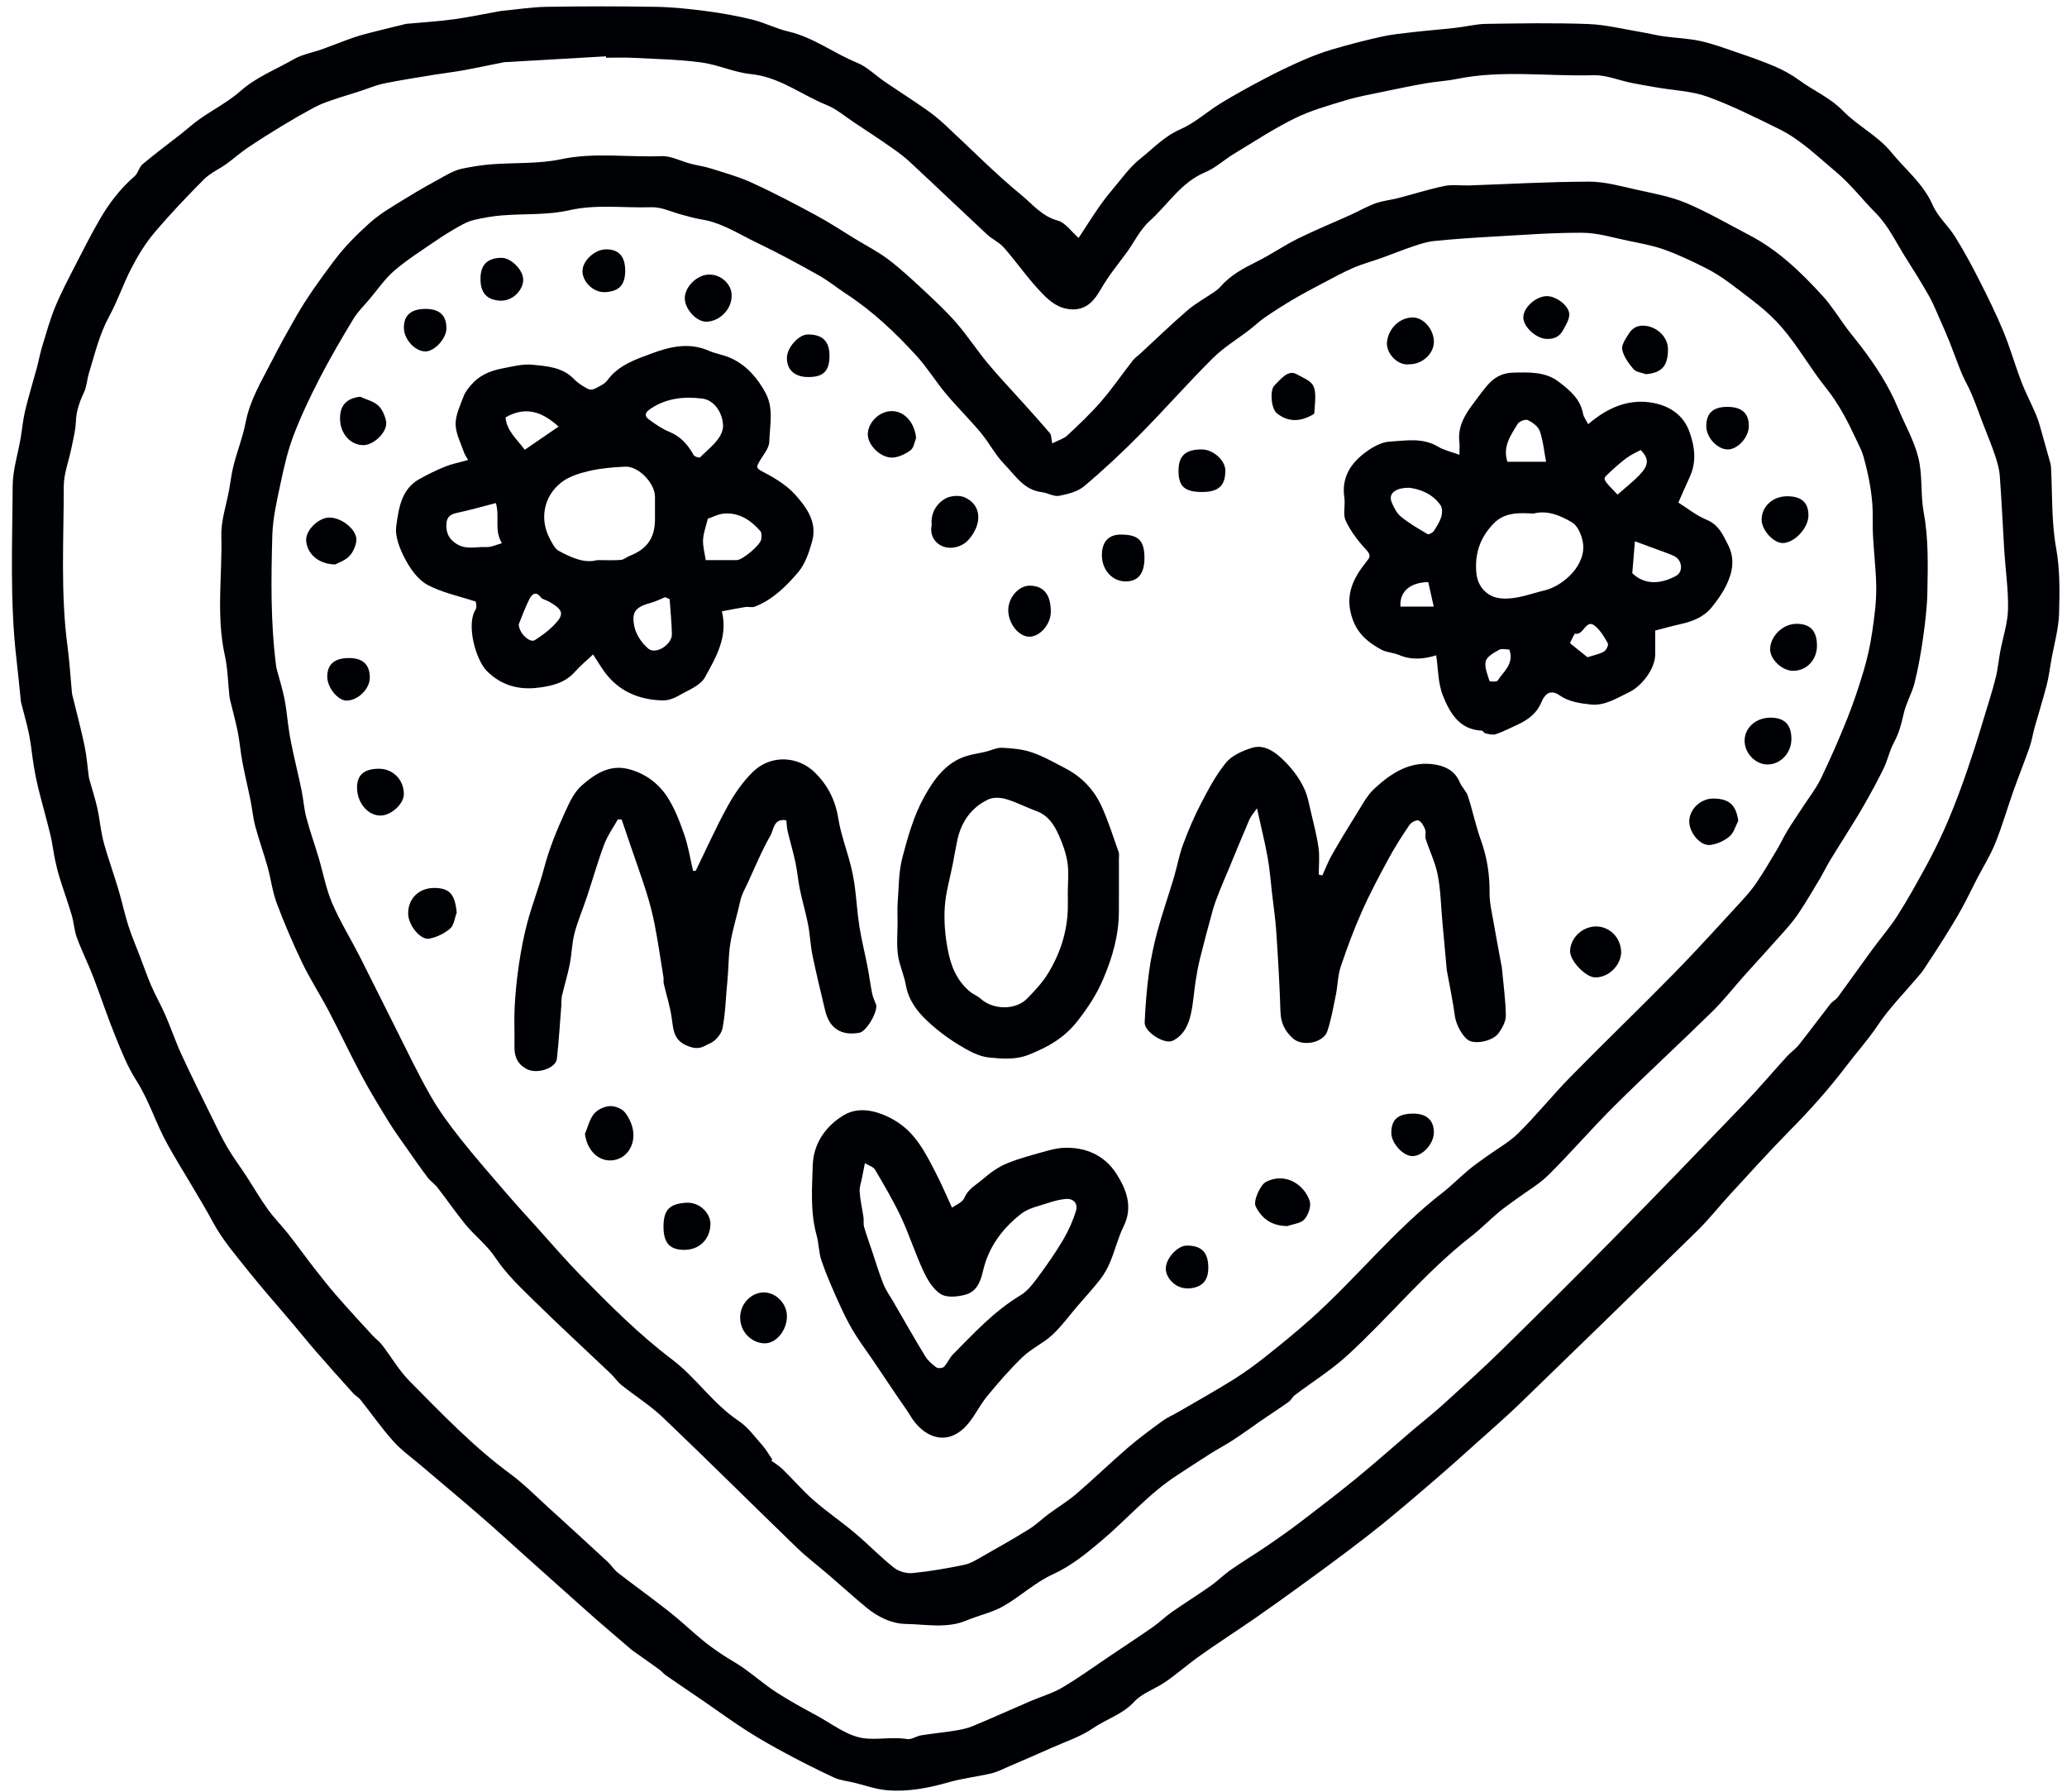 <?xml version="1.0" encoding="UTF-8"?>
<svg width="90px" height="78px" viewBox="0 0 90 78" version="1.1" xmlns="http://www.w3.org/2000/svg" xmlns:xlink="http://www.w3.org/1999/xlink">
    <title>mom</title>
    <g id="Page-1" stroke="none" stroke-width="1" fill="none" fill-rule="evenodd">
        <g id="VZ_Insta_Icons" transform="translate(-58, -368)" fill="#000105">
            <g id="mom" transform="translate(58.519, 368.277)">
                <path d="M25.87,2.236 C25.869,2.216 25.867,2.195 25.866,2.175 C24.442,2.257 23.019,2.339 21.596,2.422 C21.534,2.425 21.471,2.423 21.411,2.435 C20.816,2.552 20.222,2.68 19.624,2.789 C19.221,2.863 18.812,2.907 18.408,2.974 C17.674,3.095 16.937,3.206 16.209,3.355 C15.852,3.428 15.51,3.578 15.16,3.69 C14.74,3.825 14.316,3.95 13.899,4.094 C13.648,4.18 13.397,4.276 13.164,4.4 C12.693,4.653 12.228,4.919 11.77,5.197 C11.254,5.511 10.742,5.833 10.241,6.172 C9.926,6.384 9.643,6.642 9.334,6.863 C9.015,7.092 8.636,7.255 8.364,7.528 C7.615,8.28 6.88,9.052 6.195,9.863 C5.807,10.321 5.489,10.85 5.21,11.384 C4.851,12.071 4.606,12.817 4.235,13.496 C3.807,14.28 3.61,15.132 3.353,15.969 C3.268,16.244 3.259,16.55 3.138,16.805 C2.944,17.217 2.8,17.621 2.784,18.085 C2.771,18.461 2.67,18.835 2.596,19.208 C2.483,19.774 2.257,20.338 2.257,20.902 C2.259,23.223 2.112,25.55 2.421,27.865 C2.509,28.53 2.55,29.201 2.612,29.869 C2.615,29.9 2.618,29.93 2.625,29.96 C2.805,30.699 3.003,31.434 3.16,32.177 C3.256,32.637 3.29,33.111 3.354,33.578 C3.36,33.622 3.377,33.666 3.389,33.709 C3.5,34.106 3.627,34.499 3.717,34.9 C3.804,35.285 3.843,35.68 3.921,36.068 C3.974,36.335 4.05,36.599 4.131,36.86 C4.298,37.401 4.485,37.935 4.646,38.477 C4.797,38.987 4.906,39.509 5.067,40.015 C5.212,40.47 5.404,40.91 5.574,41.357 C5.74,41.789 5.889,42.228 6.074,42.653 C6.26,43.08 6.495,43.487 6.681,43.914 C6.928,44.481 7.124,45.069 7.383,45.629 C7.814,46.565 8.274,47.487 8.728,48.411 C8.939,48.84 9.144,49.273 9.386,49.684 C9.636,50.108 9.933,50.504 10.202,50.916 C10.516,51.398 10.804,51.898 11.139,52.364 C11.412,52.744 11.747,53.078 12.036,53.446 C12.42,53.934 12.781,54.439 13.162,54.929 C13.486,55.345 13.814,55.759 14.161,56.156 C14.659,56.727 15.173,57.284 15.685,57.843 C15.822,57.992 15.993,58.114 16.117,58.273 C16.523,58.799 16.859,59.392 17.323,59.858 C18.719,61.264 20.088,62.701 21.695,63.883 C22.291,64.322 22.817,64.858 23.368,65.358 C24.231,66.141 25.09,66.929 25.946,67.72 C26.105,67.868 26.222,68.064 26.391,68.195 C27.127,68.765 27.885,69.307 28.616,69.883 C29.109,70.271 29.564,70.706 30.048,71.107 C30.319,71.331 30.607,71.537 30.9,71.734 C31.214,71.945 31.552,72.122 31.86,72.341 C32.342,72.682 32.79,73.074 33.284,73.394 C33.849,73.76 34.443,74.083 35.035,74.404 C35.7,74.763 36.35,75.283 37.059,75.39 C37.658,75.48 38.328,75.322 38.975,75.431 C39.164,75.463 39.378,75.302 39.587,75.268 C40.068,75.19 40.554,75.146 41.034,75.068 C41.303,75.024 41.579,74.973 41.829,74.869 C42.673,74.519 43.506,74.142 44.345,73.78 C44.812,73.579 45.314,73.438 45.747,73.181 C46.482,72.745 47.175,72.239 47.885,71.763 C48.482,71.362 49.083,70.969 49.672,70.558 C49.96,70.356 50.214,70.104 50.502,69.903 C51.054,69.517 51.627,69.161 52.178,68.774 C52.49,68.554 52.763,68.278 53.076,68.06 C53.606,67.692 54.158,67.358 54.691,66.995 C55.181,66.66 55.667,66.316 56.139,65.956 C56.958,65.33 57.776,64.703 58.573,64.05 C59.398,63.373 60.195,62.663 61.007,61.97 C61.43,61.61 61.871,61.268 62.282,60.895 C63.155,60.102 64.033,59.314 64.874,58.488 C66.533,56.862 68.18,55.223 69.809,53.567 C71.684,51.66 73.541,49.736 75.393,47.806 C76.048,47.123 76.661,46.399 77.299,45.699 C77.455,45.528 77.657,45.396 77.8,45.216 C78.267,44.628 78.713,44.022 79.176,43.43 C79.264,43.317 79.413,43.251 79.498,43.137 C80.008,42.444 80.503,41.741 81.011,41.047 C81.369,40.558 81.772,40.098 82.097,39.588 C82.541,38.892 82.942,38.167 83.338,37.442 C83.629,36.909 83.899,36.364 84.146,35.811 C84.398,35.247 84.624,34.671 84.839,34.092 C85.057,33.506 85.253,32.911 85.449,32.317 C85.592,31.883 85.723,31.444 85.855,31.006 C86.032,30.422 86.22,29.841 86.371,29.25 C86.469,28.868 86.502,28.47 86.575,28.082 C86.689,27.47 86.898,26.862 86.913,26.249 C86.932,25.397 86.803,24.543 86.749,23.688 C86.681,22.604 86.636,21.517 86.554,20.434 C86.53,20.12 86.434,19.805 86.333,19.504 C86.18,19.052 85.993,18.611 85.822,18.165 C85.657,17.733 85.503,17.295 85.324,16.868 C85.199,16.568 85.026,16.287 84.901,15.987 C84.712,15.533 84.551,15.068 84.369,14.611 C84.243,14.295 84.106,13.984 83.967,13.673 C83.808,13.316 83.664,12.949 83.473,12.609 C83.162,12.058 82.825,11.52 82.485,10.985 C82.057,10.31 81.706,9.551 81.153,8.997 C80.566,8.409 80.066,7.742 79.414,7.198 C78.616,6.532 77.878,5.797 76.936,5.336 C75.915,4.836 74.894,4.319 73.828,3.933 C73.139,3.684 72.369,3.66 71.636,3.533 C71.261,3.468 70.886,3.406 70.514,3.331 C69.963,3.219 69.412,2.982 68.866,2.998 C66.885,3.054 64.894,2.76 62.923,3.158 C62.477,3.248 62.017,3.27 61.568,3.349 C60.94,3.459 60.315,3.588 59.691,3.719 C59.141,3.835 58.585,3.932 58.049,4.096 C57.303,4.323 56.54,4.537 55.846,4.88 C54.932,5.331 54.074,5.897 53.199,6.426 C52.778,6.681 52.404,7.036 51.957,7.222 C50.904,7.66 50.335,8.629 49.539,9.343 C49.118,9.72 48.862,10.278 48.518,10.744 C48.142,11.252 47.747,11.735 47.425,12.291 C47.173,12.726 46.846,13.222 46.142,13.191 C45.582,13.166 45.206,12.849 44.887,12.525 C44.273,11.899 43.771,11.165 43.193,10.502 C42.993,10.273 42.687,10.142 42.461,9.932 C41.343,8.891 40.239,7.835 39.12,6.794 C38.863,6.554 38.578,6.342 38.289,6.141 C37.761,5.772 37.222,5.418 36.685,5.063 C36.285,4.798 35.909,4.47 35.473,4.294 C34.374,3.851 33.422,3.073 32.175,2.948 C31.442,2.875 30.737,2.536 30.003,2.439 C29.02,2.309 28.021,2.292 27.028,2.239 C26.643,2.219 26.256,2.236 25.87,2.236 M46.446,10.08 C46.748,9.619 47.009,9.205 47.287,8.802 C47.479,8.523 47.684,8.251 47.904,7.993 C48.301,7.525 48.66,7.004 49.134,6.629 C49.692,6.187 50.177,5.655 50.869,5.355 C51.505,5.079 52.041,4.581 52.642,4.214 C53.251,3.842 53.879,3.499 54.511,3.166 C55.048,2.883 55.595,2.616 56.151,2.372 C56.588,2.18 57.037,2.007 57.495,1.872 C58.195,1.666 58.903,1.483 59.615,1.324 C60.059,1.224 60.516,1.178 60.969,1.126 C61.605,1.053 62.244,1.004 62.88,0.932 C63.318,0.883 63.753,0.768 64.191,0.762 C65.673,0.74 67.157,0.714 68.637,0.769 C69.406,0.798 70.169,0.993 70.933,1.119 C71.263,1.173 71.588,1.258 71.919,1.305 C72.446,1.379 72.985,1.393 73.503,1.506 C74.04,1.623 74.562,1.816 75.084,1.995 C75.647,2.188 76.213,2.381 76.759,2.616 C77.132,2.777 77.498,2.977 77.825,3.217 C78.449,3.674 79.166,3.974 79.728,4.55 C80.369,5.206 81.255,5.643 81.825,6.346 C82.435,7.097 83.223,7.714 83.631,8.647 C83.851,9.151 84.307,9.547 84.605,10.024 C84.976,10.618 85.313,11.236 85.63,11.861 C86.012,12.612 86.387,13.368 86.709,14.145 C87.008,14.865 87.217,15.621 87.497,16.349 C87.688,16.846 87.944,17.319 88.147,17.812 C88.261,18.088 88.331,18.381 88.415,18.669 C88.533,19.079 88.647,19.49 88.76,19.901 C88.776,19.96 88.782,20.021 88.785,20.082 C88.848,21.245 88.8,22.427 89.005,23.564 C89.178,24.521 89.162,25.464 89.137,26.408 C89.119,27.099 88.916,27.785 88.795,28.473 C88.731,28.832 88.688,29.196 88.597,29.549 C88.436,30.168 88.243,30.778 88.07,31.395 C87.992,31.672 87.952,31.962 87.857,32.234 C87.629,32.886 87.371,33.527 87.14,34.178 C86.875,34.928 86.656,35.695 86.358,36.431 C86.137,36.976 85.819,37.482 85.547,38.007 C85.327,38.432 85.124,38.866 84.892,39.285 C84.654,39.715 84.396,40.134 84.135,40.551 C83.837,41.026 83.529,41.494 83.22,41.961 C83.149,42.068 83.059,42.163 82.976,42.262 C82.391,42.956 81.742,43.607 81.241,44.358 C80.819,44.99 80.317,45.546 79.862,46.144 C79.106,47.138 78.281,48.06 77.405,48.946 C76.516,49.847 75.669,50.79 74.81,51.721 C74.335,52.235 73.903,52.792 73.405,53.281 C70.833,55.804 68.25,58.316 65.661,60.822 C65.054,61.41 64.412,61.964 63.783,62.529 C63.23,63.027 62.678,63.525 62.114,64.011 C61.372,64.652 60.626,65.288 59.869,65.911 C59.323,66.359 58.763,66.791 58.199,67.217 C57.513,67.735 56.82,68.242 56.124,68.747 C55.462,69.227 54.799,69.705 54.127,70.17 C53.34,70.714 52.535,71.232 51.754,71.784 C51.235,72.15 50.757,72.573 50.236,72.935 C49.789,73.246 49.216,73.424 48.861,73.811 C48.353,74.363 47.658,74.555 47.077,74.955 C46.531,75.332 45.869,75.544 45.253,75.819 C44.635,76.096 44.012,76.363 43.39,76.631 C43.146,76.736 42.904,76.864 42.648,76.924 C42.028,77.069 41.388,77.139 40.777,77.314 C39.901,77.564 39.015,77.734 38.11,77.659 C37.616,77.619 37.133,77.44 36.646,77.323 C36.365,77.256 36.066,77.229 35.808,77.111 C35.109,76.788 34.42,76.441 33.741,76.077 C33.147,75.76 32.559,75.427 31.992,75.065 C31.352,74.656 30.739,74.205 30.112,73.775 C29.568,73.402 29.02,73.035 28.478,72.659 C28.372,72.586 28.292,72.478 28.187,72.403 C27.789,72.114 27.385,71.833 26.984,71.548 C26.95,71.523 26.921,71.491 26.888,71.464 C26.4,71.045 25.909,70.629 25.425,70.206 C24.92,69.764 24.422,69.314 23.921,68.867 C23.409,68.41 22.898,67.953 22.386,67.496 C21.724,66.903 21.07,66.301 20.398,65.719 C19.547,64.981 18.681,64.261 17.824,63.531 C17.412,63.18 16.963,62.862 16.605,62.463 C16.095,61.895 15.657,61.263 15.18,60.664 C15.09,60.552 14.951,60.481 14.855,60.373 C14.318,59.778 13.783,59.18 13.257,58.576 C12.891,58.156 12.543,57.721 12.184,57.296 C11.552,56.547 10.899,55.815 10.289,55.049 C9.754,54.377 9.18,53.715 8.774,52.967 C8.151,51.817 7.437,50.718 6.796,49.58 C6.275,48.655 5.979,47.638 5.407,46.743 C5.024,46.145 4.759,45.466 4.491,44.803 C4.145,43.951 3.859,43.075 3.528,42.217 C3.311,41.654 3.038,41.112 2.829,40.546 C2.714,40.236 2.7,39.89 2.606,39.571 C2.445,39.029 2.252,38.496 2.084,37.956 C2.002,37.695 1.935,37.429 1.879,37.161 C1.805,36.805 1.765,36.44 1.68,36.086 C1.515,35.406 1.322,34.732 1.152,34.053 C1.072,33.729 1.006,33.401 0.952,33.071 C0.878,32.621 0.84,32.164 0.751,31.717 C0.66,31.255 0.525,30.802 0.409,30.344 C0.401,30.315 0.393,30.285 0.39,30.255 C0.327,29.649 0.271,29.041 0.2,28.436 C-0.095,25.92 0.019,23.393 0.033,20.871 C0.037,20.182 0.26,19.495 0.378,18.806 C0.447,18.402 0.482,17.99 0.577,17.592 C0.727,16.97 0.917,16.358 1.084,15.741 C1.168,15.433 1.222,15.117 1.315,14.813 C1.494,14.228 1.656,13.635 1.889,13.072 C2.152,12.437 2.477,11.828 2.79,11.216 C3.122,10.565 3.455,9.914 3.82,9.282 C4.228,8.577 4.718,7.934 5.341,7.396 C5.494,7.265 5.534,7.002 5.688,6.873 C6.229,6.418 6.798,5.997 7.355,5.56 C7.632,5.343 7.893,5.102 8.181,4.901 C8.77,4.489 9.423,4.154 9.957,3.682 C10.649,3.07 11.493,2.75 12.269,2.303 C12.644,2.086 13.099,2.012 13.514,1.863 C13.964,1.702 14.407,1.521 14.858,1.364 C15.13,1.269 15.41,1.197 15.689,1.125 C16.175,1.001 16.663,0.884 17.15,0.765 C17.18,0.757 17.211,0.758 17.242,0.755 C17.91,0.692 18.581,0.653 19.246,0.562 C19.922,0.469 20.592,0.325 21.264,0.204 C21.279,0.201 21.295,0.201 21.31,0.199 C21.963,0.137 22.615,0.031 23.269,0.02 C24.859,-0.006 26.45,-0.007 28.04,0.02 C28.771,0.033 29.504,0.111 30.229,0.206 C30.906,0.295 31.583,0.415 32.245,0.579 C32.778,0.71 33.28,0.973 33.814,1.097 C34.897,1.348 35.775,2.035 36.782,2.446 C37.238,2.632 37.612,3.014 38.03,3.298 C38.612,3.694 39.206,4.073 39.783,4.475 C40.072,4.676 40.35,4.898 40.608,5.137 C41.72,6.165 42.781,7.253 43.949,8.211 C44.435,8.609 44.852,9.142 45.538,9.326 C45.867,9.414 46.117,9.794 46.446,10.08" id="Fill-273"></path>
                <path d="M33.115,63.272 C33.095,63.283 33.075,63.294 33.055,63.305 C33.223,63.429 33.407,63.535 33.555,63.68 C34.012,64.126 34.429,64.616 34.909,65.035 C35.484,65.538 36.12,65.97 36.705,66.462 C37.285,66.95 37.813,67.501 38.406,67.971 C38.613,68.135 38.954,68.23 39.22,68.204 C39.973,68.13 40.724,67.999 41.466,67.845 C41.745,67.787 42.006,67.62 42.261,67.476 C42.946,67.089 43.63,66.7 44.299,66.285 C44.597,66.101 44.851,65.847 45.134,65.637 C45.54,65.336 45.977,65.074 46.358,64.746 C47.11,64.101 47.822,63.409 48.572,62.762 C49.052,62.348 49.565,61.97 50.077,61.596 C50.303,61.431 50.567,61.318 50.811,61.176 C51.611,60.71 52.42,60.259 53.204,59.769 C53.706,59.455 54.185,59.098 54.65,58.73 C55.304,58.21 55.952,57.68 56.574,57.124 C58.535,55.368 60.181,53.284 62.271,51.66 C62.674,51.347 63.034,50.981 63.426,50.653 C63.676,50.444 63.946,50.26 64.21,50.068 C64.677,49.728 65.199,49.444 65.604,49.041 C66.388,48.263 67.084,47.396 67.858,46.607 C69.354,45.084 70.894,43.603 72.388,42.079 C73.387,41.06 74.342,39.999 75.309,38.951 C75.548,38.692 75.78,38.422 75.975,38.13 C76.288,37.665 76.572,37.181 76.859,36.7 C77.017,36.434 77.146,36.15 77.307,35.886 C77.526,35.528 77.765,35.183 77.994,34.83 C78.255,34.429 78.558,34.046 78.764,33.618 C79.175,32.768 79.554,31.9 79.906,31.023 C80.179,30.341 80.414,29.641 80.623,28.937 C80.783,28.399 80.908,27.846 80.99,27.292 C81.089,26.629 81.182,25.956 81.176,25.288 C81.164,24.295 81,23.301 81.021,22.31 C81.041,21.373 80.864,20.487 80.621,19.602 C80.556,19.362 80.434,19.136 80.328,18.908 C79.952,18.102 79.556,17.317 78.988,16.611 C78.309,15.768 77.777,14.804 77.072,13.986 C76.672,13.523 76.188,13.102 75.676,12.714 C75.057,12.244 74.462,11.75 73.766,11.4 C73.175,11.102 72.573,10.814 71.952,10.591 C71.44,10.408 70.895,10.312 70.359,10.201 C69.705,10.066 69.047,9.86 68.389,9.856 C67.088,9.849 65.786,9.951 64.485,10.024 C63.631,10.071 62.777,10.13 61.925,10.215 C61.613,10.246 61.304,10.349 61.003,10.45 C60.55,10.602 60.107,10.784 59.656,10.946 C59.242,11.095 58.812,11.208 58.409,11.382 C57.946,11.583 57.502,11.828 57.055,12.063 C56.621,12.292 56.187,12.521 55.765,12.771 C55.352,13.014 54.948,13.273 54.553,13.543 C54.321,13.702 54.117,13.902 53.893,14.074 C53.356,14.488 52.763,14.845 52.286,15.319 C51.203,16.395 50.195,17.546 49.121,18.632 C48.344,19.418 47.533,20.177 46.688,20.888 C46.403,21.128 45.973,21.237 45.592,21.308 C45.36,21.351 45.097,21.177 44.843,21.148 C44.065,21.059 43.689,20.421 43.219,19.94 C42.82,19.531 42.551,18.998 42.181,18.555 C41.696,17.974 41.152,17.442 40.666,16.861 C40.221,16.33 39.857,15.729 39.392,15.219 C38.475,14.213 37.488,13.277 36.341,12.526 C35.93,12.257 35.546,11.942 35.119,11.703 C34.237,11.209 33.348,10.724 32.436,10.289 C31.648,9.913 30.907,9.414 30.015,9.274 C29.731,9.23 29.453,9.143 29.174,9.071 C28.731,8.957 28.286,8.73 27.849,8.745 C26.656,8.785 25.466,8.604 24.261,8.877 C23.319,9.092 22.313,9.021 21.337,9.1 C20.93,9.132 20.522,9.205 20.124,9.297 C19.896,9.349 19.676,9.46 19.471,9.576 C19.128,9.77 18.791,9.976 18.466,10.199 C17.853,10.621 17.217,11.02 16.654,11.502 C16.238,11.859 15.92,12.332 15.562,12.755 C15.325,13.036 15.054,13.298 14.866,13.61 C14.359,14.449 13.861,15.297 13.411,16.168 C12.991,16.982 12.594,17.813 12.267,18.668 C12.012,19.333 11.851,20.038 11.703,20.737 C11.542,21.494 11.36,22.263 11.338,23.031 C11.284,24.935 11.259,26.844 11.507,28.742 C11.513,28.787 11.524,28.832 11.536,28.875 C11.649,29.303 11.785,29.725 11.87,30.158 C11.96,30.62 11.995,31.092 12.068,31.558 C12.119,31.889 12.187,32.217 12.258,32.543 C12.374,33.078 12.506,33.608 12.615,34.144 C12.694,34.531 12.717,34.931 12.818,35.311 C12.974,35.901 13.181,36.477 13.356,37.063 C13.552,37.72 13.673,38.407 13.94,39.033 C14.281,39.832 14.744,40.578 15.14,41.354 C15.665,42.384 16.172,43.423 16.694,44.455 C17.195,45.448 17.672,46.456 18.223,47.42 C18.598,48.078 19.054,48.695 19.525,49.29 C20.178,50.116 20.875,50.908 21.562,51.706 C22,52.214 22.453,52.708 22.903,53.206 C23.518,53.887 24.116,54.586 24.758,55.241 C26.024,56.532 27.298,57.812 28.749,58.91 C29.792,59.699 30.527,60.836 31.637,61.575 C32.039,61.843 32.341,62.266 32.669,62.635 C32.84,62.828 32.968,63.059 33.115,63.272 M45.297,19.023 C45.563,18.888 45.797,18.826 45.952,18.681 C46.461,18.206 46.97,17.725 47.425,17.2 C47.916,16.632 48.342,16.009 48.804,15.416 C48.892,15.303 49.019,15.221 49.125,15.122 C49.81,14.49 50.479,13.84 51.185,13.233 C51.546,12.923 51.974,12.692 52.369,12.42 C52.464,12.355 52.556,12.279 52.632,12.192 C53.062,11.702 53.616,11.404 54.191,11.119 C54.807,10.815 55.376,10.417 55.991,10.112 C56.735,9.742 57.507,9.43 58.265,9.088 C58.635,8.921 58.989,8.715 59.369,8.576 C59.68,8.463 60.02,8.434 60.343,8.351 C61.021,8.176 61.69,7.961 62.374,7.819 C62.715,7.748 63.081,7.807 63.436,7.796 C65.185,7.736 66.934,7.633 68.683,7.631 C69.371,7.631 70.064,7.831 70.745,7.982 C71.472,8.143 72.22,8.277 72.901,8.562 C73.842,8.957 74.728,9.481 75.637,9.952 C76.901,10.608 77.909,11.582 78.853,12.619 C79.249,13.054 79.558,13.569 79.913,14.042 C80.116,14.313 80.336,14.571 80.54,14.841 C81.162,15.663 81.721,16.522 82.118,17.479 C82.421,18.207 82.829,18.909 83.013,19.665 C83.198,20.427 83.098,21.254 83.242,22.031 C83.454,23.178 83.423,24.326 83.402,25.475 C83.391,26.144 83.309,26.814 83.216,27.478 C83.123,28.14 83.007,28.801 82.845,29.448 C82.729,29.909 82.47,30.335 82.368,30.798 C82.271,31.239 82.162,31.654 81.941,32.055 C81.752,32.4 81.676,32.805 81.503,33.162 C81.236,33.714 80.938,34.252 80.635,34.786 C80.371,35.249 80.083,35.699 79.803,36.153 C79.59,36.499 79.367,36.839 79.159,37.188 C79,37.454 78.866,37.733 78.708,37.999 C78.42,38.481 78.135,38.965 77.826,39.433 C77.641,39.714 77.424,39.977 77.2,40.23 C76.62,40.886 76.027,41.529 75.443,42.18 C74.976,42.702 74.545,43.26 74.046,43.749 C72.645,45.124 71.199,46.453 69.806,47.835 C68.815,48.818 67.903,49.881 66.913,50.865 C66.498,51.277 65.971,51.577 65.495,51.928 C65.234,52.122 64.963,52.305 64.714,52.515 C64.312,52.854 63.942,53.233 63.528,53.555 C61.543,55.099 59.967,57.068 58.12,58.751 C57.424,59.385 56.611,59.889 55.857,60.459 C55.755,60.536 55.699,60.675 55.595,60.748 C55.205,61.026 54.802,61.286 54.406,61.558 C54.001,61.836 53.607,62.128 53.196,62.397 C52.854,62.62 52.491,62.811 52.146,63.029 C51.672,63.328 51.206,63.641 50.735,63.945 C49.497,64.746 48.541,65.872 47.427,66.809 C46.789,67.346 46.117,67.899 45.311,68.265 C44.542,68.614 43.901,69.231 43.158,69.651 C42.671,69.927 42.095,70.043 41.573,70.264 C40.705,70.631 39.801,70.432 38.92,70.419 C38.309,70.409 37.712,70.121 37.22,69.717 C36.667,69.263 36.139,68.781 35.597,68.314 C35.121,67.905 34.618,67.524 34.167,67.089 C32.223,65.21 30.308,63.302 28.352,61.437 C27.801,60.911 27.141,60.499 26.543,60.021 C26.364,59.877 26.233,59.675 26.065,59.515 C24.958,58.463 23.832,57.429 22.743,56.359 C22.141,55.768 21.514,55.173 21.053,54.478 C20.675,53.909 20.146,53.52 19.733,53.01 C19.315,52.494 18.936,51.946 18.529,51.421 C18.406,51.262 18.225,51.146 18.103,50.985 C17.806,50.594 17.526,50.189 17.244,49.786 C16.962,49.384 16.671,48.987 16.413,48.569 C16,47.9 15.589,47.227 15.218,46.534 C14.727,45.617 14.286,44.672 13.802,43.75 C13.43,43.041 12.992,42.366 12.644,41.646 C12.235,40.797 11.863,39.927 11.531,39.045 C11.341,38.536 11.277,37.982 11.13,37.455 C10.966,36.867 10.756,36.292 10.598,35.702 C10.5,35.337 10.467,34.954 10.392,34.582 C10.278,34.017 10.141,33.456 10.034,32.889 C9.952,32.456 9.919,32.013 9.833,31.581 C9.738,31.105 9.606,30.635 9.491,30.162 C9.481,30.118 9.473,30.073 9.469,30.027 C9.406,29.436 9.399,28.833 9.271,28.257 C8.889,26.529 9.161,24.786 9.119,23.052 C9.102,22.383 9.338,21.708 9.459,21.036 C9.523,20.677 9.565,20.312 9.657,19.96 C9.818,19.341 10.057,18.739 10.176,18.113 C10.365,17.126 10.881,16.293 11.323,15.425 C11.648,14.787 11.997,14.162 12.351,13.54 C12.841,12.683 13.416,11.889 14.01,11.096 C14.476,10.473 15.009,9.941 15.569,9.436 C16.043,9.009 16.616,8.687 17.163,8.348 C17.736,7.993 18.328,7.666 18.919,7.341 C19.126,7.227 19.349,7.119 19.578,7.071 C20.009,6.98 20.447,6.909 20.885,6.875 C21.892,6.797 22.925,6.863 23.903,6.656 C25.366,6.346 26.821,6.578 28.276,6.52 C28.697,6.503 29.126,6.74 29.553,6.851 C29.847,6.927 30.152,6.967 30.441,7.059 C31.049,7.253 31.67,7.425 32.247,7.69 C33.189,8.123 34.107,8.607 35.019,9.099 C35.599,9.412 36.149,9.777 36.712,10.12 C37.204,10.42 37.723,10.683 38.177,11.031 C38.744,11.464 39.268,11.955 39.79,12.443 C40.257,12.879 40.726,13.32 41.142,13.803 C41.622,14.361 42.026,14.982 42.497,15.548 C42.981,16.131 43.507,16.679 44.013,17.244 C44.412,17.689 44.813,18.133 45.2,18.588 C45.259,18.658 45.248,18.787 45.297,19.023" id="Fill-275"></path>
                <path d="M22.33,19.303 C22.82,18.967 23.297,18.64 23.802,18.294 C23.07,17.63 22.359,17.401 21.492,17.894 C21.543,18.482 21.991,18.844 22.33,19.303 M22.069,26.899 C22.076,27.303 22.56,27.726 22.769,27.59 C23.039,27.414 23.31,27.225 23.539,27 C24.071,26.477 24.037,26.289 23.393,25.917 C23.272,25.847 23.1,25.822 23.025,25.722 C22.809,25.431 22.632,25.61 22.543,25.781 C22.344,26.166 22.201,26.579 22.069,26.899 M28.638,25.802 C28.573,25.775 28.507,25.747 28.441,25.72 C28.246,25.799 28.058,25.898 27.857,25.954 C27.169,26.144 26.97,26.328 27.098,26.982 C27.168,27.341 27.426,27.725 27.711,27.962 C28.041,28.236 28.744,27.78 28.736,27.33 C28.726,26.82 28.673,26.311 28.638,25.802 M21.073,21.623 C20.485,21.774 19.921,21.937 19.347,22.057 C19.016,22.127 18.911,22.304 18.916,22.616 C18.922,22.95 19.031,23.179 19.332,23.383 C19.761,23.674 20.206,23.517 20.641,23.539 C20.87,23.55 21.105,23.431 21.334,23.372 C20.986,22.791 21.249,22.241 21.073,21.623 M30.209,24.107 C30.727,24.107 31.143,24.11 31.558,24.107 C31.817,24.104 32.599,23.444 32.628,23.192 C32.641,23.075 32.651,22.913 32.585,22.839 C32.172,22.371 31.672,22.031 31.017,22.08 C30.756,22.099 30.504,22.238 30.3,22.305 C30.223,22.627 30.109,22.919 30.093,23.217 C30.078,23.504 30.164,23.795 30.209,24.107 M30.965,18.309 C30.968,17.687 30.565,17.139 30.07,17.076 C29.293,16.976 28.525,17.051 27.849,17.489 C27.729,17.567 27.432,17.757 27.726,17.976 C28.006,18.184 28.303,18.39 28.623,18.521 C29.119,18.725 29.433,19.08 29.682,19.531 C29.72,19.601 29.931,19.666 29.962,19.635 C30.377,19.211 30.906,18.858 30.965,18.309 M25.479,24.106 C25.897,24.106 26.208,24.124 26.514,24.098 C26.645,24.087 26.764,23.975 26.894,23.924 C27.663,23.623 27.999,23.139 28,22.318 C28.001,21.994 28.003,21.67 28,21.346 C27.995,20.754 27.285,20.012 26.701,20.038 C26.171,20.062 25.633,20.109 25.118,20.229 C24.702,20.325 24.254,20.467 23.924,20.723 C23.157,21.317 22.973,22.313 23.403,23.139 C23.512,23.349 23.633,23.611 23.821,23.711 C24.365,24 24.936,24.261 25.479,24.106 M30.914,26.335 C31.186,27.47 30.645,28.35 30.18,29.201 C29.972,29.583 29.41,29.784 28.987,30.031 C28.796,30.142 28.551,30.219 28.333,30.214 C27.391,30.192 26.558,29.881 25.936,29.143 C25.703,28.866 25.524,28.543 25.303,28.214 C25.059,28.446 24.76,28.694 24.504,28.979 C24.079,29.452 23.509,29.586 22.932,29.659 C22.084,29.767 21.323,29.575 20.682,28.938 C20.195,28.453 19.769,26.906 20.19,26.257 C20.258,26.151 20.199,25.964 20.199,25.914 C19.454,25.667 18.717,25.521 18.087,25.18 C17.679,24.959 17.351,24.492 17.123,24.063 C16.894,23.631 16.671,23.086 16.734,22.632 C16.84,21.879 16.939,21.032 17.731,20.584 C18.096,20.379 18.475,20.193 18.863,20.036 C19.156,19.917 19.473,19.858 19.864,19.748 C19.811,19.651 19.724,19.537 19.68,19.407 C19.542,19.003 19.322,18.594 19.319,18.185 C19.316,17.78 19.522,17.368 19.669,16.971 C19.735,16.793 19.865,16.632 19.991,16.484 C20.336,16.075 20.804,15.87 21.313,15.771 C21.76,15.685 22.223,15.559 22.665,15.601 C23.308,15.664 23.988,15.71 24.49,16.241 C24.651,16.411 24.867,16.535 25.073,16.651 C25.151,16.695 25.293,16.69 25.374,16.648 C25.572,16.544 25.807,16.445 25.93,16.275 C26.413,15.609 27.189,15.357 27.865,15.107 C28.611,14.831 29.463,14.607 30.332,14.988 C30.668,15.135 31.055,15.179 31.412,15.364 C32.059,15.7 32.476,16.214 32.809,16.818 C33.181,17.495 32.997,18.243 32.976,18.954 C32.967,19.257 32.689,19.553 32.527,19.848 C32.427,20.029 32.393,20.1 32.651,20.236 C33.17,20.507 33.708,20.819 34.094,21.246 C34.592,21.796 35.073,22.45 34.845,23.279 C34.714,23.751 34.547,24.264 34.241,24.626 C33.719,25.242 33.13,25.827 32.347,26.133 C32.226,26.18 32.069,26.129 31.933,26.149 C31.62,26.197 31.309,26.262 30.914,26.335" id="Fill-277"></path>
                <path d="M60.459,26.129 L61.908,26.129 C61.826,25.762 61.748,25.416 61.669,25.064 C60.891,25.072 60.408,25.478 60.459,26.129 L60.459,26.129 Z M65.201,28 C65.049,28 64.869,27.947 64.755,28.011 C64.532,28.139 64.225,28.302 64.173,28.506 C64.107,28.766 64.249,29.085 64.335,29.368 C64.344,29.399 64.655,29.412 64.693,29.35 C64.938,28.953 65.418,28.644 65.201,28 L65.201,28 Z M68.604,28.336 C68.879,28.245 69.118,28.2 69.318,28.088 C69.417,28.032 69.528,27.806 69.49,27.735 C69.344,27.465 69.175,27.185 68.947,26.986 C68.526,26.618 68.45,27.399 68.068,27.308 C68.028,27.299 67.924,27.557 67.852,27.693 C67.846,27.704 67.848,27.73 67.857,27.737 C68.12,27.949 68.384,28.16 68.604,28.336 L68.604,28.336 Z M69.907,21.257 C70.223,20.979 70.551,20.723 70.841,20.428 C71.286,19.973 71.291,19.696 70.919,19.313 C70.711,19.428 70.489,19.52 70.303,19.661 C70.011,19.883 69.735,20.127 69.47,20.38 C69.26,20.581 69.272,20.594 69.88,21.223 C69.909,21.253 69.931,21.287 69.907,21.257 L69.907,21.257 Z M66.8,19.826 C66.706,19.333 66.667,18.89 66.523,18.484 C66.453,18.285 66.21,18.109 66.003,18.011 C65.899,17.962 65.628,18.066 65.56,18.178 C65.258,18.675 64.898,19.174 65.117,19.826 L66.8,19.826 Z M70.553,24.677 C71.107,25.208 71.812,25.146 72.458,24.793 C72.79,24.611 72.725,24.093 72.373,23.93 C72.284,23.889 72.194,23.849 72.102,23.815 C71.634,23.641 71.165,23.47 70.667,23.287 C70.624,23.815 70.592,24.204 70.553,24.677 L70.553,24.677 Z M60.847,20.957 C60.214,20.955 59.927,21.216 60.076,21.586 C60.169,21.816 60.297,22.066 60.483,22.217 C60.839,22.507 61.243,22.741 61.641,22.975 C61.69,23.004 61.856,22.919 61.906,22.845 C62.038,22.65 62.168,22.442 62.236,22.221 C62.283,22.066 62.288,21.836 62.204,21.716 C61.851,21.218 61.321,21.017 60.847,20.957 L60.847,20.957 Z M66.253,22.08 C65.576,22.045 64.986,22.024 64.504,22.526 C63.916,23.138 63.685,23.844 63.765,24.677 C63.824,25.287 64.254,25.732 64.867,25.775 C65.524,25.821 66.12,25.572 66.742,25.423 C67.531,25.234 68.621,24.3 68.388,23.26 C68.323,22.972 68.169,22.611 67.941,22.472 C67.419,22.153 66.831,21.925 66.253,22.08 L66.253,22.08 Z M63.027,19.521 C63.027,19.265 63.041,19.111 63.024,18.96 C62.946,18.283 63.272,17.759 63.656,17.257 C63.879,16.965 64.086,16.656 64.339,16.393 C64.615,16.106 64.958,15.952 65.382,15.944 C66.069,15.931 66.764,15.9 67.338,16.335 C67.812,16.695 68.289,17.079 68.408,17.731 C68.437,17.888 68.551,18.029 68.633,18.19 C69.487,17.454 70.44,17.049 71.516,17.273 C72.175,17.41 72.771,17.782 73.034,18.5 C73.28,19.174 73.362,19.839 73.043,20.514 C72.865,20.892 72.704,21.277 72.56,21.602 C72.951,21.847 73.342,22.166 73.79,22.351 C74.316,22.569 74.494,22.992 74.724,23.444 C75.034,24.055 74.92,24.619 74.661,25.172 C74.496,25.522 74.263,25.848 74.02,26.151 C73.676,26.579 73.187,26.774 72.661,26.891 C72.308,26.969 71.96,27.068 71.551,27.172 C71.551,27.481 71.552,27.847 71.551,28.214 C71.551,28.823 70.979,29.588 70.404,29.863 C69.872,30.118 69.356,30.454 68.752,30.393 C68.29,30.347 67.766,30.263 67.406,30.005 C66.892,29.636 66.678,30.103 66.596,30.294 C66.355,30.856 65.918,31.115 65.415,31.337 C65.145,31.456 64.883,31.598 64.604,31.687 C64.472,31.729 64.306,31.679 64.159,31.649 C64.099,31.636 64.051,31.533 63.994,31.53 C63.017,31.486 62.607,30.749 62.31,30.013 C62.089,29.465 62.102,28.823 62.015,28.25 C61.512,28.406 60.965,28.479 60.401,28.238 C60.154,28.132 59.858,28.13 59.625,28.003 C59.06,27.696 58.597,27.328 58.363,26.643 C58.025,25.655 58.388,24.914 58.958,24.199 C59.12,23.995 59.201,23.907 58.974,23.664 C58.621,23.287 58.295,22.858 58.075,22.395 C57.943,22.114 58.066,21.724 58.016,21.391 C57.883,20.509 58.295,19.882 58.955,19.4 C59.253,19.182 59.63,18.968 59.982,18.948 C60.687,18.909 61.421,18.761 62.098,19.17 C62.357,19.326 62.672,19.391 63.027,19.521 L63.027,19.521 Z" id="Fill-279"></path>
                <path d="M54.211,34.91 C54.06,35.132 53.942,35.258 53.878,35.408 C53.583,36.092 53.303,36.783 53.017,37.471 C52.866,37.836 52.706,38.197 52.561,38.564 C52.457,38.827 52.356,39.093 52.281,39.365 C52.089,40.054 51.907,40.745 51.734,41.438 C51.653,41.762 51.594,42.092 51.542,42.422 C51.47,42.888 51.44,43.362 51.343,43.822 C51.239,44.32 51.036,44.785 50.544,45.029 C50.188,45.206 49.303,44.646 49.321,44.236 C49.354,43.504 49.412,42.772 49.51,42.047 C49.592,41.446 49.718,40.848 49.876,40.263 C50.088,39.482 50.357,38.717 50.589,37.942 C50.732,37.461 50.818,36.96 50.992,36.491 C51.217,35.883 51.472,35.281 51.772,34.706 C52.095,34.086 52.427,33.453 52.868,32.919 C53.125,32.607 53.581,32.41 53.986,32.281 C54.449,32.133 54.876,32.369 55.224,32.683 C55.68,33.096 56.065,33.573 56.308,34.142 C56.42,34.405 56.473,34.695 56.538,34.976 C56.665,35.524 56.812,36.069 56.891,36.624 C56.946,37.008 56.902,37.406 56.902,37.797 C56.954,37.809 57.006,37.821 57.058,37.833 C57.193,37.539 57.307,37.234 57.467,36.954 C57.799,36.37 58.147,35.793 58.506,35.224 C58.76,34.82 58.984,34.369 59.326,34.053 C60.072,33.363 60.921,32.811 62.014,33.015 C62.447,33.095 62.841,33.3 63.033,33.765 C63.123,33.983 63.323,34.159 63.395,34.379 C63.603,35.014 63.736,35.675 63.963,36.303 C64.233,37.051 64.347,37.807 64.339,38.6 C64.335,39.02 64.439,39.444 64.511,39.863 C64.624,40.521 64.751,41.177 64.872,41.835 C64.875,41.85 64.876,41.865 64.877,41.881 C64.94,42.564 65.037,43.248 65.047,43.932 C65.051,44.188 64.892,44.476 64.734,44.697 C64.502,45.022 63.824,45.177 63.484,45.041 C63.192,44.924 62.881,44.338 62.832,43.977 C62.741,43.3 62.598,42.631 62.476,41.958 C62.474,41.943 62.473,41.927 62.472,41.912 C62.41,41.228 62.347,40.544 62.285,39.861 C62.223,39.177 62.211,38.484 62.082,37.813 C61.979,37.277 61.727,36.77 61.558,36.245 C61.518,36.118 61.581,35.956 61.534,35.834 C61.476,35.683 61.378,35.497 61.248,35.443 C61.155,35.404 60.929,35.521 60.854,35.631 C60.531,36.105 60.22,36.591 59.947,37.095 C59.537,37.85 59.131,38.611 58.782,39.396 C58.433,40.182 58.131,40.991 57.858,41.807 C57.729,42.19 57.73,42.616 57.649,43.017 C57.54,43.552 57.447,44.096 57.276,44.612 C57.108,45.121 56.204,45.296 55.792,44.94 C55.436,44.632 55.249,44.263 55.234,43.77 C55.199,42.607 55.129,41.444 55.052,40.283 C55.016,39.736 54.934,39.193 54.871,38.648 C54.81,38.119 54.771,37.585 54.678,37.062 C54.56,36.404 54.397,35.755 54.211,34.91" id="Fill-281"></path>
                <path d="M33.719,35.433 C33.159,35.333 33.172,35.846 33.028,36.096 C32.649,36.755 32.359,37.466 32.039,38.158 C31.921,38.411 31.774,38.662 31.716,38.931 C31.583,39.553 31.383,40.157 31.281,40.795 C31.192,41.349 31.208,41.892 31.152,42.437 C31.082,43.12 31.071,43.813 30.941,44.484 C30.891,44.742 30.625,45.053 30.381,45.151 C30.17,45.236 29.986,45.426 29.588,45.313 C28.825,45.095 28.808,44.63 28.73,44.05 C28.661,43.54 28.497,43.044 28.381,42.54 C28.361,42.452 28.383,42.354 28.369,42.264 C28.245,41.499 28.133,40.731 27.986,39.971 C27.894,39.494 27.769,39.021 27.623,38.558 C27.402,37.857 27.15,37.166 26.913,36.47 C26.791,36.113 26.671,35.756 26.55,35.399 C26.495,35.397 26.439,35.395 26.383,35.393 C26.182,35.755 25.933,36.098 25.789,36.482 C25.505,37.239 25.285,38.02 25.029,38.788 C24.856,39.311 24.634,39.821 24.495,40.354 C24.381,40.792 24.376,41.258 24.288,41.705 C24.196,42.167 24.055,42.619 23.948,43.078 C23.918,43.211 23.933,43.353 23.922,43.491 C23.86,44.267 23.815,45.045 23.727,45.818 C23.68,46.238 22.861,46.486 22.441,46.274 C22.009,46.056 21.87,45.721 21.881,45.268 C21.894,44.697 21.859,44.124 21.89,43.554 C21.924,42.931 21.986,42.307 22.079,41.689 C22.171,41.075 22.286,40.459 22.449,39.859 C22.66,39.079 22.958,38.322 23.164,37.54 C23.386,36.698 23.702,35.907 24.066,35.116 C24.272,34.668 24.46,34.23 24.816,33.914 C25.378,33.416 26.019,33.003 26.823,33.198 C27.539,33.372 28.136,33.804 28.531,34.408 C28.858,34.909 29.078,35.49 29.276,36.06 C29.453,36.568 29.534,37.109 29.658,37.636 C29.696,37.636 29.734,37.635 29.772,37.634 C30.232,36.692 30.66,35.732 31.166,34.815 C31.463,34.277 31.827,33.749 32.265,33.323 C33.039,32.569 34.232,32.616 34.987,33.378 C35.547,33.943 35.859,34.582 35.985,35.368 C36.092,36.04 36.341,36.689 36.511,37.353 C36.594,37.676 36.658,38.006 36.702,38.337 C36.778,38.911 36.81,39.491 36.901,40.062 C36.994,40.646 37.141,41.221 37.253,41.802 C37.329,42.19 37.377,42.583 37.455,42.97 C37.488,43.133 37.56,43.289 37.622,43.444 C37.732,43.72 37.217,44.62 36.912,44.679 C36.124,44.83 35.597,44.498 35.411,43.721 C35.221,42.923 35.026,42.127 34.86,41.324 C34.768,40.878 34.752,40.417 34.666,39.97 C34.568,39.463 34.418,38.967 34.313,38.461 C34.23,38.06 34.196,37.648 34.111,37.247 C34.016,36.801 33.883,36.363 33.778,35.919 C33.743,35.772 33.74,35.618 33.719,35.433" id="Fill-283"></path>
                <path d="M37.14,50.36 C37.084,50.647 37.051,50.809 37.02,50.97 C36.98,51.181 36.897,51.394 36.911,51.6 C36.937,51.977 37.025,52.35 37.079,52.725 C37.098,52.861 37.068,53.008 37.105,53.137 C37.208,53.49 37.334,53.836 37.451,54.184 C37.613,54.665 37.757,55.153 37.945,55.623 C38.053,55.895 38.231,56.139 38.379,56.395 C38.837,57.184 39.286,57.979 39.761,58.758 C39.878,58.951 40.065,59.113 40.25,59.249 C40.321,59.301 40.521,59.288 40.582,59.226 C40.736,59.067 40.82,58.84 40.975,58.683 C41.891,57.756 42.776,56.796 43.912,56.113 C44.212,55.934 44.449,55.624 44.663,55.336 C45.056,54.807 45.436,54.264 45.771,53.698 C46.005,53.301 46.199,52.868 46.332,52.428 C46.422,52.129 46.233,51.889 45.888,51.918 C45.619,51.94 45.349,52.014 45.091,52.1 C44.704,52.231 44.268,52.316 43.957,52.555 C43.139,53.185 42.526,54.006 42.29,55.024 C42.174,55.527 42.009,55.953 41.512,56.086 C41.173,56.177 40.708,56.225 40.444,56.06 C40.111,55.852 39.864,55.436 39.688,55.06 C39.329,54.294 39.075,53.478 38.716,52.712 C38.383,52.001 37.979,51.321 37.581,50.642 C37.509,50.518 37.314,50.466 37.14,50.36 M40.934,52.298 C41.091,52.18 41.388,52.07 41.471,51.87 C41.631,51.487 41.939,51.341 42.219,51.101 C42.584,50.789 42.951,50.513 43.384,50.344 C43.872,50.153 44.381,50.016 44.886,49.874 C45.178,49.793 45.478,49.708 45.777,49.693 C46.744,49.645 47.578,50.02 48.086,50.813 C48.513,51.481 48.829,52.249 48.408,53.102 C48.165,53.594 48.035,54.141 47.825,54.65 C47.713,54.921 47.565,55.185 47.387,55.417 C47.084,55.81 46.744,56.175 46.42,56.552 C46.049,56.983 45.712,57.452 45.298,57.837 C44.909,58.198 44.397,58.426 44.015,58.792 C43.458,59.326 42.947,59.914 42.456,60.512 C42.099,60.946 41.868,61.498 41.469,61.881 C40.629,62.688 39.662,62.266 39.116,61.352 C38.959,61.088 38.771,60.843 38.599,60.588 C38.213,60.017 37.83,59.444 37.444,58.873 C37.168,58.466 36.868,58.073 36.619,57.65 C36.376,57.239 36.168,56.806 35.973,56.37 C35.715,55.792 35.458,55.211 35.253,54.614 C35.131,54.259 35.137,53.862 35.037,53.498 C34.757,52.485 34.837,51.452 34.871,50.429 C34.902,49.47 35.481,48.7 36.241,48.259 C36.885,47.885 37.672,48.065 38.387,48.468 C39.333,49.001 39.766,49.895 40.227,50.784 C40.467,51.247 40.67,51.73 40.934,52.298" id="Fill-285"></path>
                <path d="M45.975,38.574 C45.975,38.142 46.024,37.702 45.961,37.279 C45.901,36.876 45.759,36.475 45.592,36.101 C45.389,35.646 45.13,35.221 44.611,35.033 C44.162,34.87 43.735,34.642 43.279,34.508 C43.04,34.438 42.722,34.425 42.506,34.528 C41.757,34.885 41.325,35.518 41.158,36.328 C41.087,36.67 41.029,37.014 40.962,37.357 C40.843,37.968 40.661,38.574 40.619,39.19 C40.577,39.809 40.628,40.429 40.748,41.062 C40.889,41.803 41.141,42.402 41.7,42.881 C41.847,43.006 42.042,43.077 42.186,43.206 C42.726,43.688 43.695,43.709 44.2,43.197 C44.538,42.853 44.877,42.491 45.125,42.082 C45.643,41.224 45.953,40.285 45.975,39.269 C45.98,39.037 45.976,38.806 45.975,38.574 M38.563,39.849 C38.563,39.571 38.545,39.292 38.567,39.016 C38.618,38.363 38.607,37.69 38.77,37.064 C39.005,36.164 39.266,35.24 39.711,34.434 C40.125,33.685 40.646,32.916 41.567,32.635 C41.84,32.551 42.128,32.513 42.407,32.446 C42.644,32.39 42.881,32.264 43.113,32.276 C43.55,32.297 44.004,32.337 44.414,32.478 C44.926,32.655 45.407,32.931 45.891,33.183 C46.596,33.552 47.123,34.116 47.448,34.83 C47.739,35.471 47.951,36.147 48.187,36.812 C48.222,36.908 48.199,37.026 48.2,37.134 C48.2,37.89 48.203,38.646 48.199,39.402 C48.195,40.43 47.927,41.377 47.521,42.333 C47.23,43.018 46.854,43.583 46.407,44.16 C45.837,44.894 45.126,45.301 44.285,45.635 C43.69,45.872 43.114,45.813 42.554,45.761 C42.089,45.719 41.62,45.448 41.204,45.195 C40.715,44.896 40.25,44.541 39.833,44.147 C39.392,43.73 39.035,43.241 38.922,42.603 C38.843,42.156 38.635,41.729 38.577,41.282 C38.515,40.811 38.563,40.327 38.563,39.849" id="Fill-287"></path>
                <path d="M24.95,49.086 C25.076,48.79 25.149,48.451 25.345,48.211 C25.495,48.026 25.795,47.888 26.036,47.875 C26.258,47.863 26.565,47.987 26.699,48.158 C26.889,48.4 27.034,48.734 27.057,49.04 C27.108,49.73 26.638,50.242 26.046,50.241 C25.476,50.241 25.034,49.752 24.95,49.086" id="Fill-289"></path>
                <path d="M70.069,41.176 C70.058,41.747 69.523,42.289 68.923,42.272 C68.515,42.26 67.839,41.55 67.845,41.133 C67.853,40.544 68.404,40.018 69.049,40.057 C69.553,40.088 70.052,40.511 70.069,41.176" id="Fill-291"></path>
                <path d="M55.538,53.098 C54.871,53.089 54.443,52.807 54.155,52.243 C54.036,52.01 54.357,51.304 54.599,51.177 C55.426,50.744 56.261,51.275 56.506,52.002 C56.582,52.227 56.449,52.608 56.279,52.804 C56.125,52.982 55.792,53.006 55.538,53.098" id="Fill-293"></path>
                <path d="M40.048,22.582 C40,22.092 40.225,21.684 40.615,21.443 C40.837,21.306 41.232,21.267 41.471,21.369 C42.159,21.665 42.243,22.375 41.817,23.008 C41.608,23.319 41.389,23.49 41.038,23.554 C40.431,23.665 39.911,23.191 40.048,22.582" id="Fill-295"></path>
                <path d="M19.367,39.452 C19.277,39.689 19.25,39.999 19.081,40.146 C18.837,40.359 18.503,40.519 18.184,40.584 C17.784,40.667 17.249,39.989 17.252,39.481 C17.255,38.836 17.724,38.378 18.384,38.379 C19.056,38.379 19.29,38.649 19.367,39.452" id="Fill-297"></path>
                <path d="M32.742,55.987 C33.273,55.988 33.746,56.476 33.745,57.023 C33.744,57.645 33.268,58.233 32.736,58.202 C32.232,58.173 31.72,57.75 31.709,57.092 C31.699,56.493 32.184,55.986 32.742,55.987" id="Fill-299"></path>
                <path d="M29.279,54.134 C28.644,54.134 28.372,53.834 28.371,53.132 C28.369,52.383 28.641,52.135 29.336,52.083 C29.974,52.035 30.435,52.577 30.415,53.035 C30.388,53.676 29.935,54.134 29.279,54.134" id="Fill-301"></path>
                <path d="M78.594,27.837 C78.594,28.45 78.14,28.927 77.557,28.926 C77.076,28.925 76.555,28.434 76.555,27.986 C76.555,27.455 77.089,26.838 77.787,26.881 C78.325,26.914 78.594,27.204 78.594,27.837" id="Fill-303"></path>
                <path d="M76.567,30.965 C77.189,30.965 77.488,31.275 77.481,31.913 C77.475,32.509 77.001,33.005 76.439,33.004 C75.913,33.002 75.442,32.511 75.443,31.966 C75.444,31.405 75.938,30.965 76.567,30.965" id="Fill-305"></path>
                <path d="M14.078,24.296 C13.269,24.277 12.847,23.766 12.812,23.264 C12.78,22.807 13.347,22.264 13.807,22.254 C14.37,22.242 15.062,22.814 14.995,23.281 C14.962,23.516 14.845,23.78 14.68,23.945 C14.492,24.133 14.207,24.225 14.078,24.296" id="Fill-307"></path>
                <path d="M60.851,15.581 C60.329,15.658 59.832,15.092 59.871,14.63 C59.92,14.056 60.392,13.552 60.986,13.543 C61.46,13.537 61.918,14.066 61.915,14.606 C61.912,15.123 61.409,15.584 60.851,15.581" id="Fill-309"></path>
                <path d="M75.168,35.459 C75.045,35.69 74.972,35.983 74.785,36.138 C74.558,36.327 74.243,36.471 73.951,36.507 C73.515,36.56 73.033,35.974 73.034,35.485 C73.035,34.955 73.526,34.485 74.078,34.487 C74.773,34.489 75.072,34.766 75.168,35.459" id="Fill-311"></path>
                <path d="M15.98,33.189 C16.593,33.189 17.063,33.667 17.066,34.293 C17.068,34.717 16.512,35.227 16.047,35.227 C15.493,35.228 15.025,34.665 15.027,34.002 C15.028,33.456 15.342,33.189 15.98,33.189" id="Fill-313"></path>
                <path d="M71.149,16.013 C70.965,15.944 70.723,15.926 70.61,15.796 C70.397,15.55 70.184,15.255 70.115,14.948 C70.07,14.752 70.257,14.482 70.386,14.273 C70.536,14.028 70.742,13.878 71.081,13.902 C71.623,13.941 72.107,14.389 72.107,14.927 C72.108,15.656 71.837,15.952 71.149,16.013" id="Fill-315"></path>
                <path d="M77.295,21.327 C77.921,21.327 78.224,21.599 78.223,22.161 C78.223,22.697 77.636,23.339 77.124,23.364 C76.718,23.383 76.185,22.807 76.185,22.348 C76.185,21.772 76.668,21.327 77.295,21.327" id="Fill-317"></path>
                <path d="M45.235,26.361 C45.235,26.889 44.772,27.432 44.314,27.441 C43.845,27.451 43.381,26.873 43.382,26.28 C43.382,25.736 43.838,25.218 44.314,25.219 C44.925,25.221 45.235,25.606 45.235,26.361" id="Fill-319"></path>
                <path d="M31.336,12.597 C31.351,13.183 30.803,13.728 30.226,13.727 C29.799,13.727 29.295,13.173 29.298,12.704 C29.301,12.212 29.807,11.725 30.276,11.68 C30.891,11.62 31.366,12.149 31.336,12.597" id="Fill-321"></path>
                <path d="M39.37,18.789 C39.295,18.97 39.27,19.215 39.135,19.317 C38.92,19.48 38.64,19.617 38.376,19.641 C37.847,19.689 37.25,19.099 37.266,18.616 C37.284,18.091 37.782,17.618 38.316,17.62 C38.87,17.622 39.305,18.125 39.37,18.789" id="Fill-323"></path>
                <path d="M15.161,16.994 C15.427,17.116 15.738,17.187 15.946,17.374 C16.126,17.537 16.245,17.82 16.292,18.068 C16.375,18.502 15.766,19.104 15.302,19.102 C14.731,19.1 14.285,18.588 14.286,17.937 C14.286,17.363 14.576,17.063 15.161,16.994" id="Fill-325"></path>
                <path d="M51.82,21.141 C51.066,21.141 50.795,20.9 50.795,20.226 C50.795,19.565 51.094,19.288 51.809,19.288 C52.3,19.287 52.831,19.761 52.834,20.202 C52.837,20.866 52.54,21.141 51.82,21.141" id="Fill-327"></path>
                <path d="M49.312,24.02 C49.312,24.706 49.023,25.05 48.459,25.034 C47.895,25.017 47.458,24.519 47.459,23.891 C47.459,23.309 47.747,22.996 48.282,22.995 C49.052,22.994 49.312,23.253 49.312,24.02" id="Fill-329"></path>
                <path d="M56.705,17.732 C56.157,18.084 55.585,18.124 55.081,17.717 C54.81,17.498 54.779,16.704 54.962,16.516 C55.228,16.242 55.56,15.813 55.92,16.004 C56.734,16.436 56.827,16.368 56.705,17.732" id="Fill-331"></path>
                <path d="M26.703,11.509 C26.703,12.133 26.43,12.395 25.869,12.44 C25.299,12.486 24.812,11.949 24.844,11.487 C24.874,11.051 25.387,10.576 25.878,10.577 C26.428,10.578 26.703,10.889 26.703,11.509" id="Fill-333"></path>
                <path d="M20.402,11.859 C20.402,11.252 20.702,10.952 21.313,10.947 C21.727,10.944 22.232,11.454 22.261,11.859 C22.293,12.321 21.807,12.86 21.224,12.811 C20.68,12.764 20.402,12.485 20.402,11.859" id="Fill-335"></path>
                <path d="M75.628,18.26 C75.629,18.755 75.155,19.286 74.712,19.288 C74.26,19.291 73.775,18.77 73.775,18.281 C73.774,17.709 74.071,17.435 74.691,17.435 C75.315,17.435 75.627,17.71 75.628,18.26" id="Fill-337"></path>
                <path d="M35.598,15.203 C35.598,15.875 35.339,16.137 34.674,16.137 C34.081,16.137 33.736,15.822 33.745,15.29 C33.753,14.848 34.257,14.288 34.649,14.284 C35.289,14.277 35.598,14.576 35.598,15.203" id="Fill-339"></path>
                <path d="M14.679,28.37 C15.281,28.37 15.584,28.657 15.583,29.226 C15.582,29.709 15.081,30.208 14.583,30.223 C14.202,30.234 13.728,29.656 13.73,29.181 C13.731,28.639 14.046,28.37 14.679,28.37" id="Fill-341"></path>
                <path d="M66.839,12.615 C67.255,12.616 67.829,13.056 67.81,13.429 C67.799,13.661 67.649,13.895 67.53,14.11 C67.374,14.395 67.123,14.498 66.789,14.475 C66.356,14.446 65.806,13.947 65.808,13.54 C65.811,13.107 66.36,12.614 66.839,12.615" id="Fill-343"></path>
                <path d="M52.092,54.915 C52.092,55.494 51.802,55.771 51.263,55.81 C50.635,55.854 50.237,55.316 50.241,54.949 C50.246,54.501 50.75,53.952 51.147,53.948 C51.801,53.943 52.092,54.241 52.092,54.915" id="Fill-345"></path>
                <path d="M61.021,48.202 C61.597,48.202 61.913,48.492 61.914,49.021 C61.915,49.502 61.441,50.036 60.998,50.053 C60.592,50.069 60.061,49.498 60.061,49.046 C60.06,48.458 60.352,48.202 61.021,48.202" id="Fill-347"></path>
                <path d="M18.01,13.171 C18.62,13.171 18.92,13.451 18.919,14.02 C18.919,14.473 18.375,15.049 17.974,15.022 C17.518,14.992 17.065,14.474 17.066,13.985 C17.067,13.444 17.384,13.171 18.01,13.171" id="Fill-349"></path>
            </g>
        </g>
    </g>
</svg>